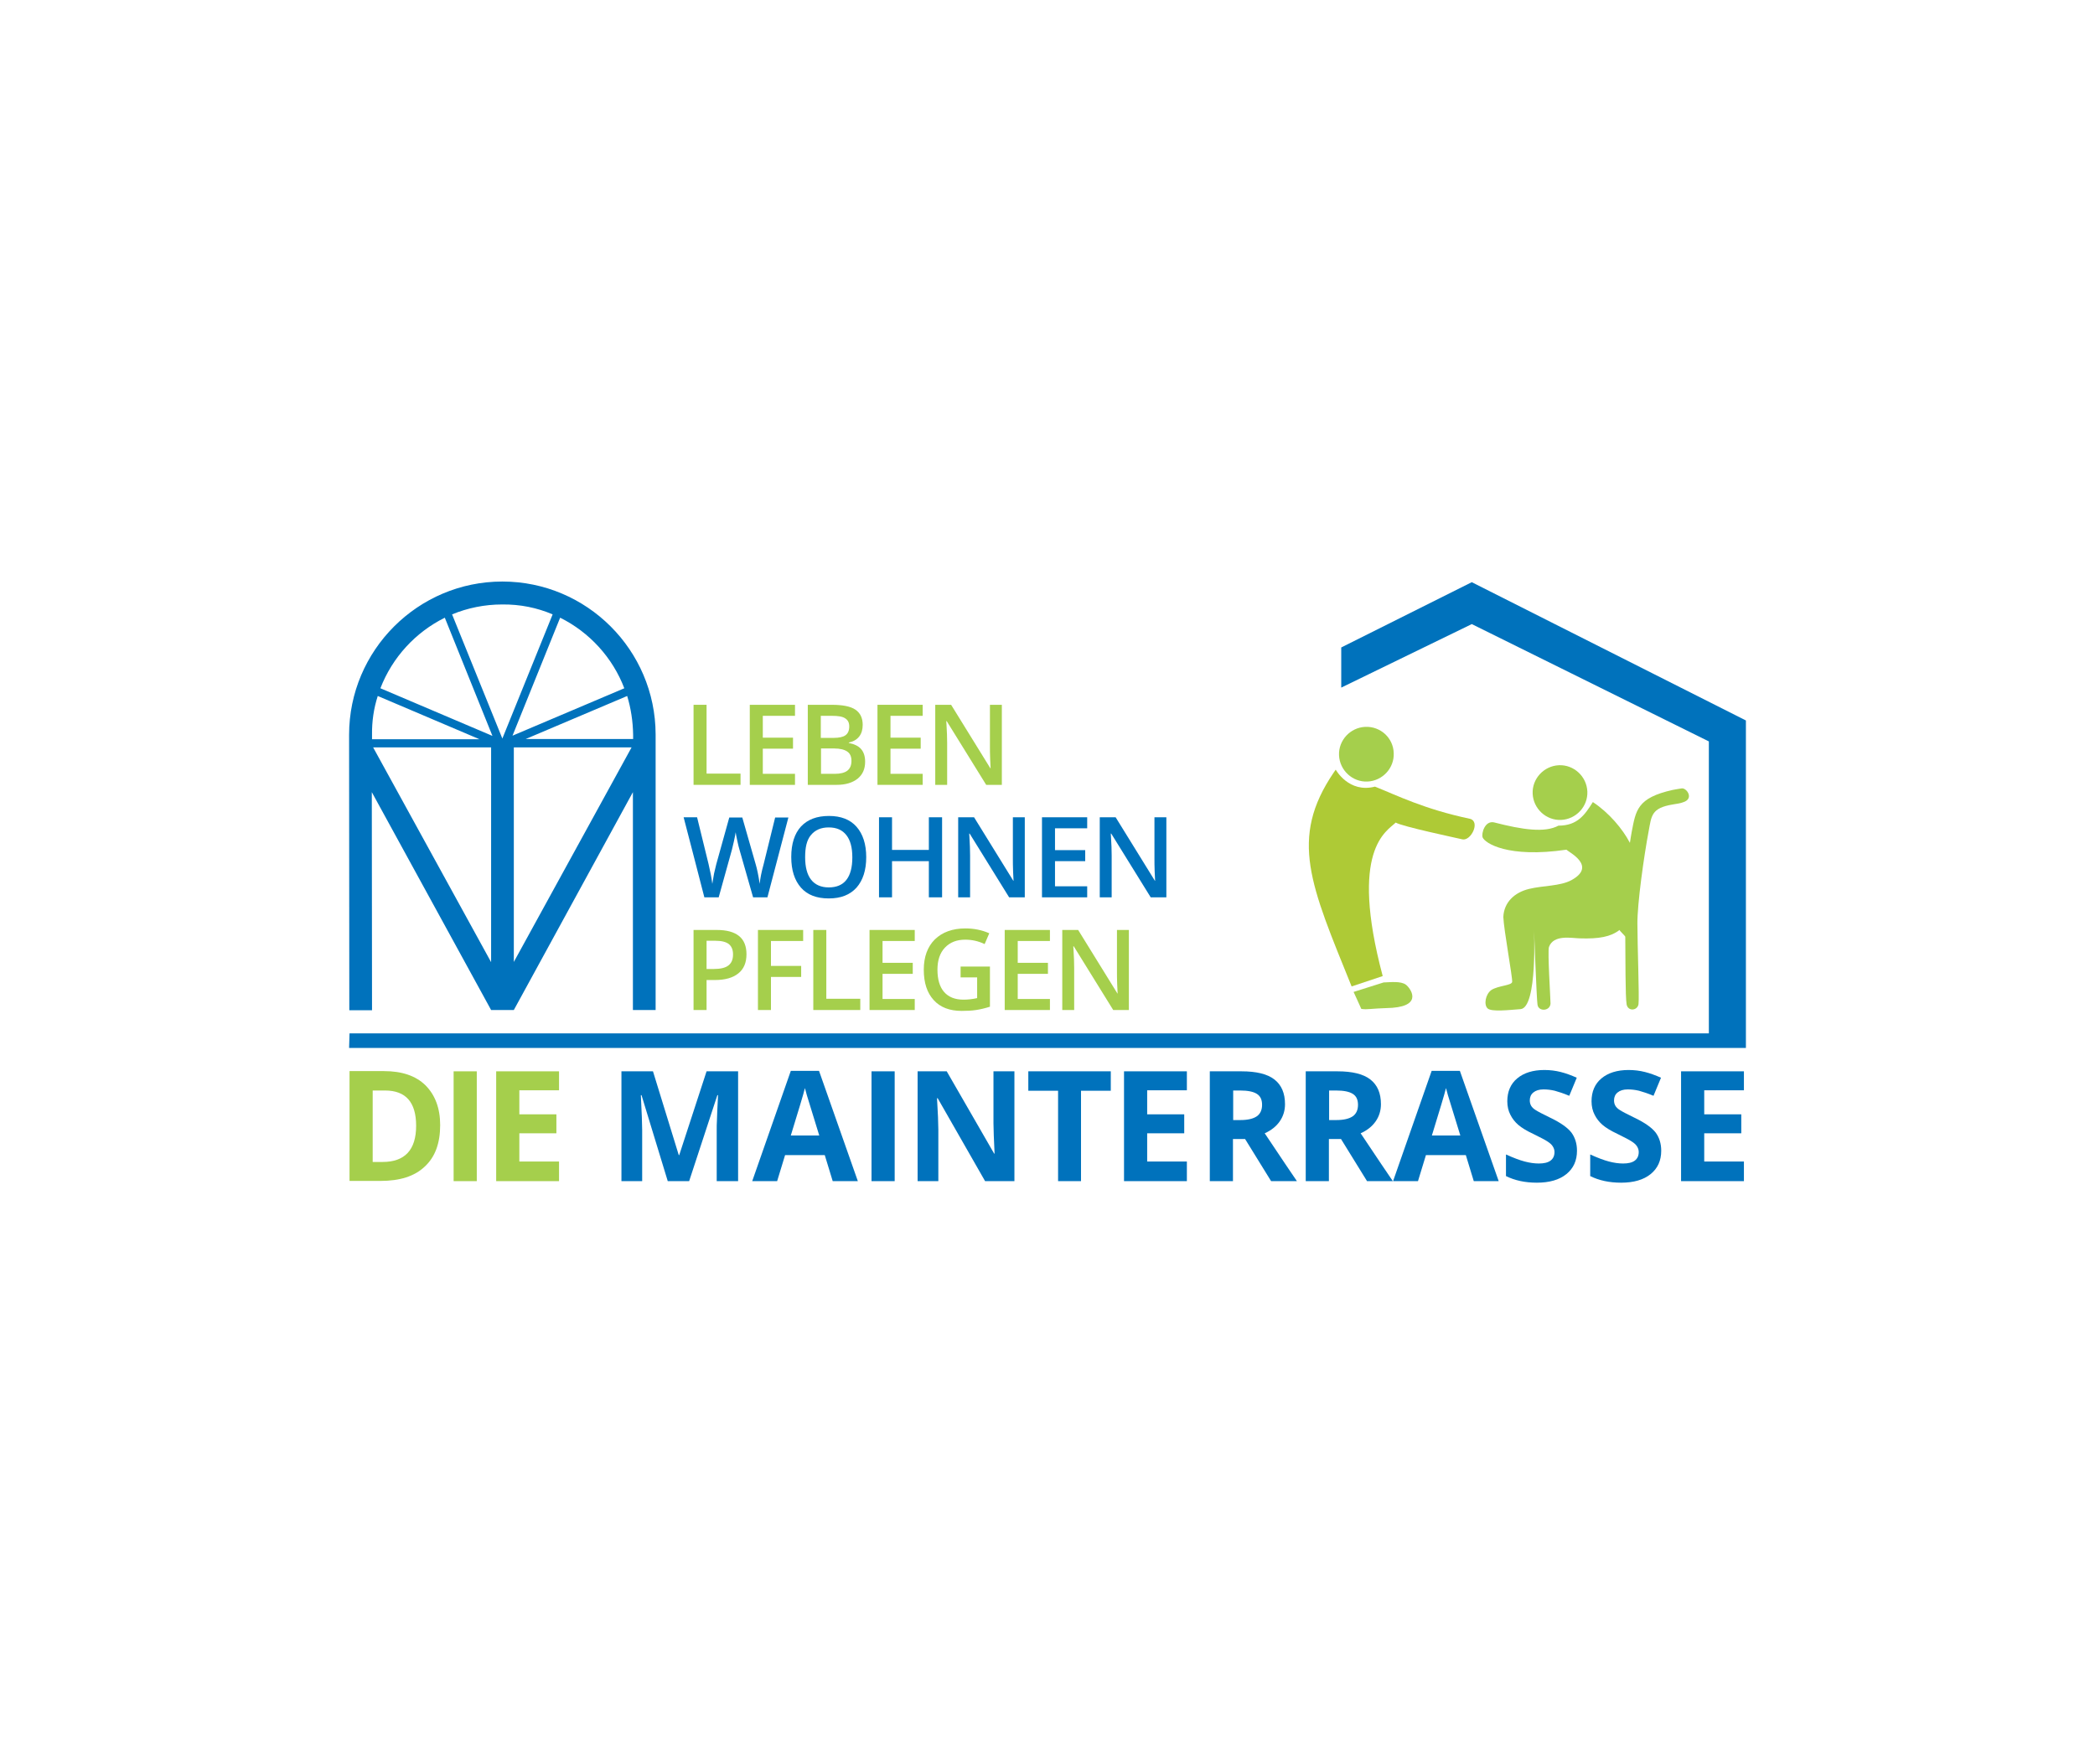 <?xml version="1.0" encoding="utf-8"?>
<!-- Generator: Adobe Illustrator 26.0.3, SVG Export Plug-In . SVG Version: 6.00 Build 0)  -->
<!DOCTYPE svg PUBLIC "-//W3C//DTD SVG 1.1//EN" "http://www.w3.org/Graphics/SVG/1.1/DTD/svg11.dtd">
<svg version="1.1" id="Layer_1" xmlns="http://www.w3.org/2000/svg" xmlns:xlink="http://www.w3.org/1999/xlink" x="0px" y="0px"
	 width="95px" height="80px" viewBox="0 0 95 80" style="enable-background:new 0 0 95 80;" xml:space="preserve">
<g>
	<path style="fill:#0072BC;" d="M29.73,33.3c-0.01-3.82-3.12-6.93-6.95-6.93c-3.83,0-6.95,3.12-6.95,6.95l0.01,12.49l1.03,0l-0.01-9.89
		l5.41,9.88v0h0l0,0l0.03,0l0,0l1,0l5.4-9.88l0,9.88h1.03L29.73,33.3L29.73,33.3z M22.27,33.89l0,9.74l-5.35-9.74H22.27z
		 M23.3,33.89h5.34l-5.34,9.73L23.3,33.89z M28.71,33.32l0,0.19h-4.87l4.6-1.95C28.61,32.12,28.7,32.71,28.71,33.32L28.71,33.32z
		 M28.31,31.21l-5.07,2.15l2.16-5.35C26.73,28.67,27.78,29.82,28.31,31.21z M25.06,27.86l-2.28,5.63l-2.28-5.63
		c0.7-0.29,1.47-0.45,2.27-0.45C23.59,27.4,24.36,27.56,25.06,27.86z M20.17,28.01l2.16,5.36l-5.08-2.16
		C17.79,29.81,18.84,28.67,20.17,28.01z M17.13,31.56l4.61,1.96h-4.87l0-0.19C16.86,32.71,16.95,32.12,17.13,31.56z"/>
	<g>
		<path style="fill:#A5CF4C;" d="M19.96,51.02c0,0.82-0.23,1.45-0.7,1.88c-0.46,0.44-1.13,0.65-2.01,0.65h-1.4v-4.98h1.56
			c0.81,0,1.44,0.21,1.88,0.64C19.73,49.65,19.96,50.25,19.96,51.02z M18.87,51.05c0-1.07-0.47-1.6-1.41-1.6H16.9v3.24h0.45
			C18.36,52.69,18.87,52.14,18.87,51.05z"/>
		<path style="fill:#A5CF4C;" d="M20.57,53.56v-4.98h1.05v4.98H20.57z"/>
		<path style="fill:#A5CF4C;" d="M25.35,53.56H22.5v-4.98h2.85v0.86h-1.8v1.09h1.68v0.86h-1.68v1.28h1.8V53.56z"/>
		<path style="fill:#0072BC;" d="M30.28,53.56l-1.19-3.9h-0.03c0.04,0.79,0.06,1.32,0.06,1.59v2.31h-0.94v-4.98h1.43l1.17,3.8h0.02l1.24-3.8
			h1.43v4.98H32.5V51.2c0-0.11,0-0.24,0.01-0.38c0-0.15,0.02-0.53,0.05-1.16h-0.03l-1.28,3.9H30.28z"/>
		<path style="fill:#0072BC;" d="M37.76,53.56l-0.36-1.18H35.6l-0.36,1.18h-1.13l1.75-5h1.28l1.76,5H37.76z M37.15,51.49
			c-0.33-1.07-0.52-1.68-0.56-1.82c-0.04-0.14-0.07-0.25-0.09-0.33c-0.07,0.29-0.29,1.01-0.64,2.15H37.15z"/>
		<path style="fill:#0072BC;" d="M39.52,53.56v-4.98h1.05v4.98H39.52z"/>
		<path style="fill:#0072BC;" d="M46.01,53.56h-1.34l-2.15-3.76h-0.03c0.04,0.66,0.06,1.14,0.06,1.42v2.34h-0.94v-4.98h1.32l2.15,3.73h0.02
			c-0.03-0.65-0.05-1.1-0.05-1.37v-2.36h0.95V53.56z"/>
		<path style="fill:#0072BC;" d="M49.03,53.56h-1.05v-4.1h-1.35v-0.88h3.74v0.88h-1.35V53.56z"/>
		<path style="fill:#0072BC;" d="M53.82,53.56h-2.85v-4.98h2.85v0.86h-1.8v1.09h1.68v0.86h-1.68v1.28h1.8V53.56z"/>
		<path style="fill:#0072BC;" d="M55.91,51.65v1.91h-1.05v-4.98h1.44c0.67,0,1.17,0.12,1.49,0.37c0.32,0.25,0.48,0.62,0.48,1.12
			c0,0.29-0.08,0.55-0.24,0.78c-0.16,0.23-0.39,0.41-0.68,0.54c0.75,1.12,1.23,1.84,1.46,2.17h-1.17l-1.18-1.91H55.91z M55.91,50.79
			h0.34c0.33,0,0.58-0.06,0.74-0.17c0.16-0.11,0.24-0.29,0.24-0.52c0-0.24-0.08-0.4-0.24-0.5c-0.16-0.1-0.41-0.15-0.75-0.15h-0.32
			V50.79z"/>
		<path style="fill:#0072BC;" d="M60.26,51.65v1.91h-1.05v-4.98h1.44c0.67,0,1.17,0.12,1.49,0.37c0.32,0.25,0.48,0.62,0.48,1.12
			c0,0.29-0.08,0.55-0.24,0.78c-0.16,0.23-0.39,0.41-0.68,0.54c0.75,1.12,1.23,1.84,1.46,2.17h-1.17l-1.18-1.91H60.26z M60.26,50.79
			h0.34c0.33,0,0.58-0.06,0.74-0.17c0.16-0.11,0.24-0.29,0.24-0.52c0-0.24-0.08-0.4-0.24-0.5c-0.16-0.1-0.41-0.15-0.75-0.15h-0.32
			V50.79z"/>
		<path style="fill:#0072BC;" d="M66.83,53.56l-0.36-1.18h-1.81l-0.36,1.18h-1.13l1.75-5h1.28l1.76,5H66.83z M66.22,51.49
			c-0.33-1.07-0.52-1.68-0.56-1.82c-0.04-0.14-0.07-0.25-0.09-0.33c-0.07,0.29-0.29,1.01-0.64,2.15H66.22z"/>
		<path style="fill:#0072BC;" d="M71.51,52.18c0,0.45-0.16,0.8-0.48,1.06c-0.32,0.26-0.77,0.39-1.34,0.39c-0.53,0-1-0.1-1.4-0.3v-0.98
			c0.33,0.15,0.62,0.26,0.85,0.32c0.23,0.06,0.44,0.09,0.64,0.09c0.23,0,0.41-0.04,0.53-0.13c0.12-0.09,0.18-0.22,0.18-0.39
			c0-0.1-0.03-0.18-0.08-0.26c-0.05-0.08-0.13-0.15-0.24-0.22c-0.1-0.07-0.32-0.18-0.64-0.34c-0.3-0.14-0.53-0.28-0.68-0.41
			c-0.15-0.13-0.27-0.28-0.36-0.46c-0.09-0.17-0.14-0.38-0.14-0.61c0-0.44,0.15-0.79,0.45-1.04c0.3-0.25,0.71-0.38,1.23-0.38
			c0.26,0,0.5,0.03,0.74,0.09s0.48,0.15,0.73,0.26l-0.34,0.82c-0.26-0.11-0.48-0.18-0.66-0.23c-0.17-0.04-0.34-0.06-0.51-0.06
			c-0.2,0-0.35,0.05-0.46,0.14c-0.11,0.09-0.16,0.21-0.16,0.36c0,0.09,0.02,0.17,0.06,0.24c0.04,0.07,0.11,0.14,0.21,0.2
			c0.09,0.06,0.32,0.18,0.67,0.35c0.46,0.22,0.78,0.45,0.95,0.67C71.42,51.58,71.51,51.85,71.51,52.18z"/>
		<path style="fill:#0072BC;" d="M75.33,52.18c0,0.45-0.16,0.8-0.48,1.06c-0.32,0.26-0.77,0.39-1.34,0.39c-0.53,0-1-0.1-1.4-0.3v-0.98
			c0.33,0.15,0.62,0.26,0.85,0.32c0.23,0.06,0.44,0.09,0.64,0.09c0.23,0,0.41-0.04,0.53-0.13c0.12-0.09,0.18-0.22,0.18-0.39
			c0-0.1-0.03-0.18-0.08-0.26c-0.05-0.08-0.13-0.15-0.24-0.22c-0.1-0.07-0.32-0.18-0.64-0.34c-0.3-0.14-0.53-0.28-0.68-0.41
			c-0.15-0.13-0.27-0.28-0.36-0.46c-0.09-0.17-0.14-0.38-0.14-0.61c0-0.44,0.15-0.79,0.45-1.04c0.3-0.25,0.71-0.38,1.23-0.38
			c0.26,0,0.5,0.03,0.74,0.09s0.48,0.15,0.73,0.26l-0.34,0.82c-0.26-0.11-0.48-0.18-0.66-0.23c-0.17-0.04-0.34-0.06-0.51-0.06
			c-0.2,0-0.35,0.05-0.46,0.14c-0.11,0.09-0.16,0.21-0.16,0.36c0,0.09,0.02,0.17,0.06,0.24c0.04,0.07,0.11,0.14,0.21,0.2
			c0.09,0.06,0.32,0.18,0.67,0.35c0.46,0.22,0.78,0.45,0.95,0.67C75.24,51.58,75.33,51.85,75.33,52.18z"/>
		<path style="fill:#0072BC;" d="M79.08,53.56h-2.85v-4.98h2.85v0.86h-1.8v1.09h1.68v0.86h-1.68v1.28h1.8V53.56z"/>
	</g>
	<polyline style="fill:#0072BC;" points="15.83,47.52 79.17,47.52 79.17,32.67 66.74,26.4 60.82,29.36 60.82,31.18 66.74,28.3 77.49,33.62 
		77.49,46.86 15.85,46.86 	"/>
	<g>
		<path style="fill:#A5CF4C;" d="M63.2,34.15c0.03,0.68-0.51,1.26-1.19,1.29c-0.68,0.03-1.26-0.51-1.29-1.19c-0.03-0.68,0.51-1.26,1.19-1.29
			C62.6,32.93,63.18,33.46,63.2,34.15z"/>
		<path style="fill:#A5CF4C;" d="M71.98,35.89c0.03,0.68-0.51,1.26-1.19,1.29s-1.26-0.51-1.29-1.19c-0.03-0.68,0.51-1.26,1.19-1.29
			C71.37,34.67,71.95,35.21,71.98,35.89z"/>
		<path style="fill:#AECA36;" d="M60.57,34.9c0,0,0.59,1.08,1.78,0.77c1,0.4,2.23,1.02,4.31,1.46c0.48,0.13,0.04,1.02-0.35,0.93
			c-0.3-0.07-2.72-0.58-3.02-0.76c-0.41,0.4-2.12,1.21-0.59,6.96l-1.41,0.47c-1.85-4.58-2.85-6.7-0.81-9.7"/>
		<path style="fill:#A5CF4C;" d="M62.74,44.55c0.32-0.01,0.77-0.07,1.01,0.1c0.2,0.15,0.79,0.94-0.61,1.05c-1.15,0.04-1.08,0.09-1.41,0.05
			c-0.12-0.26-0.23-0.52-0.35-0.77L62.74,44.55z"/>
		<path style="fill:#A5CF4C;" d="M76.26,35.75c-0.16,0.02-0.28,0.05-0.41,0.07c-1.62,0.36-1.67,0.93-1.86,1.91
			c-0.03,0.15-0.05,0.31-0.08,0.49c-0.33-0.63-0.94-1.36-1.68-1.85c-0.36,0.57-0.69,1.07-1.56,1.07c-0.62,0.33-1.61,0.19-2.93-0.15
			c-0.41-0.08-0.57,0.5-0.51,0.68c0.1,0.26,1.14,0.95,3.8,0.56c0.12,0.12,1.39,0.74,0.23,1.38c-0.52,0.28-1.28,0.24-1.93,0.4
			c-0.65,0.16-1.13,0.6-1.16,1.27c0.02,0.58,0.43,2.79,0.4,2.95c-0.03,0.16-0.62,0.16-0.94,0.36c-0.28,0.2-0.35,0.68-0.17,0.84
			c0.18,0.16,0.95,0.07,1.49,0.03c0.78-0.06,0.61-3.67,0.61-3.67s0.12,3.24,0.16,3.47c0.05,0.33,0.58,0.29,0.59-0.06
			c0-0.22-0.14-2.37-0.07-2.56c0.21-0.57,1.01-0.4,1.39-0.39c0.88,0.03,1.41-0.07,1.81-0.38c0,0.04,0.26,0.27,0.26,0.31
			c0.01,0.91,0,2.72,0.06,3.06c0.06,0.34,0.5,0.29,0.54-0.01c0.04-0.3-0.05-2.73-0.05-3.63c-0.01-0.91,0.3-3.1,0.51-4.21
			c0.13-0.7,0.12-1.05,1.09-1.21c0.2-0.03,0.37-0.06,0.47-0.1C76.84,36.22,76.48,35.72,76.26,35.75z"/>
	</g>
	<g>
		<path style="fill:#A5CF4C;" d="M31.45,35.59v-3.63h0.59v3.12h1.54v0.51H31.45z"/>
		<path style="fill:#A5CF4C;" d="M36.05,35.59H34v-3.63h2.05v0.5h-1.46v0.99h1.37v0.5h-1.37v1.14h1.46V35.59z"/>
		<path style="fill:#A5CF4C;" d="M36.63,31.96h1.08c0.5,0,0.86,0.07,1.08,0.22c0.22,0.15,0.33,0.38,0.33,0.69c0,0.21-0.05,0.39-0.16,0.53
			c-0.11,0.14-0.27,0.23-0.47,0.27v0.02c0.25,0.05,0.44,0.14,0.56,0.28c0.12,0.14,0.18,0.33,0.18,0.57c0,0.33-0.11,0.58-0.34,0.77
			c-0.23,0.18-0.54,0.28-0.95,0.28h-1.31V31.96z M37.23,33.46h0.57c0.25,0,0.43-0.04,0.54-0.12c0.11-0.08,0.17-0.21,0.17-0.4
			c0-0.17-0.06-0.29-0.19-0.37c-0.12-0.08-0.32-0.11-0.59-0.11h-0.51V33.46z M37.23,33.94v1.15h0.63c0.25,0,0.44-0.05,0.56-0.14
			c0.13-0.1,0.19-0.25,0.19-0.45c0-0.19-0.06-0.33-0.19-0.42c-0.13-0.09-0.33-0.14-0.59-0.14H37.23z"/>
		<path style="fill:#A5CF4C;" d="M41.84,35.59h-2.05v-3.63h2.05v0.5h-1.46v0.99h1.37v0.5h-1.37v1.14h1.46V35.59z"/>
		<path style="fill:#A5CF4C;" d="M45.45,35.59h-0.73l-1.79-2.89h-0.02l0.01,0.16c0.02,0.31,0.03,0.59,0.03,0.84v1.89h-0.54v-3.63h0.72
			l1.78,2.88h0.01c0-0.04-0.01-0.18-0.02-0.42c-0.01-0.24-0.01-0.43-0.01-0.56v-1.9h0.54V35.59z"/>
		<path style="fill:#0072BC;" d="M34.8,40.69h-0.65l-0.62-2.17c-0.03-0.09-0.06-0.23-0.1-0.41c-0.04-0.18-0.06-0.3-0.07-0.37
			c-0.02,0.11-0.04,0.24-0.08,0.41c-0.04,0.17-0.07,0.29-0.09,0.38l-0.6,2.16h-0.65l-0.47-1.82L31,37.06h0.61l0.52,2.12
			c0.08,0.34,0.14,0.64,0.17,0.9c0.02-0.14,0.05-0.3,0.08-0.47c0.04-0.17,0.07-0.31,0.1-0.42l0.59-2.12h0.59l0.61,2.13
			c0.06,0.2,0.12,0.49,0.18,0.88c0.02-0.24,0.08-0.54,0.18-0.9l0.52-2.11h0.6L34.8,40.69z"/>
		<path style="fill:#0072BC;" d="M39.28,38.87c0,0.59-0.15,1.05-0.44,1.38c-0.3,0.33-0.71,0.49-1.26,0.49c-0.55,0-0.97-0.16-1.26-0.49
			c-0.29-0.33-0.44-0.79-0.44-1.39c0-0.6,0.15-1.06,0.44-1.38c0.3-0.32,0.72-0.48,1.27-0.48c0.54,0,0.96,0.16,1.25,0.49
			C39.13,37.82,39.28,38.28,39.28,38.87z M36.51,38.87c0,0.45,0.09,0.79,0.27,1.02c0.18,0.23,0.45,0.35,0.8,0.35
			c0.35,0,0.62-0.11,0.8-0.34c0.18-0.23,0.27-0.57,0.27-1.02c0-0.45-0.09-0.78-0.27-1.01c-0.18-0.23-0.44-0.35-0.8-0.35
			c-0.36,0-0.62,0.12-0.81,0.35S36.51,38.43,36.51,38.87z"/>
		<path style="fill:#0072BC;" d="M42.72,40.69h-0.6v-1.64h-1.67v1.64h-0.59v-3.63h0.59v1.48h1.67v-1.48h0.6V40.69z"/>
		<path style="fill:#0072BC;" d="M46.49,40.69h-0.73l-1.79-2.89h-0.02l0.01,0.16c0.02,0.31,0.03,0.59,0.03,0.84v1.89h-0.54v-3.63h0.72
			l1.78,2.88h0.01c0-0.04-0.01-0.18-0.02-0.42c-0.01-0.24-0.01-0.43-0.01-0.56v-1.9h0.54V40.69z"/>
		<path style="fill:#0072BC;" d="M49.3,40.69h-2.05v-3.63h2.05v0.5h-1.46v0.99h1.37v0.5h-1.37v1.14h1.46V40.69z"/>
		<path style="fill:#0072BC;" d="M52.91,40.69h-0.73l-1.79-2.89h-0.02l0.01,0.16c0.02,0.31,0.03,0.59,0.03,0.84v1.89h-0.54v-3.63h0.72
			l1.78,2.88h0.01c0-0.04-0.01-0.18-0.02-0.42c-0.01-0.24-0.01-0.43-0.01-0.56v-1.9h0.54V40.69z"/>
		<path style="fill:#A5CF4C;" d="M33.85,43.27c0,0.38-0.12,0.67-0.37,0.87c-0.25,0.2-0.6,0.3-1.06,0.3h-0.38v1.36h-0.59v-3.63h1.05
			c0.45,0,0.79,0.09,1.02,0.28C33.74,42.63,33.85,42.91,33.85,43.27z M32.04,43.94h0.32c0.3,0,0.53-0.05,0.67-0.16
			c0.14-0.11,0.21-0.27,0.21-0.5c0-0.21-0.06-0.36-0.19-0.47c-0.13-0.1-0.33-0.15-0.6-0.15h-0.41V43.94z"/>
		<path style="fill:#A5CF4C;" d="M34.96,45.8h-0.59v-3.63h2.05v0.5h-1.46v1.13h1.37v0.5h-1.37V45.8z"/>
		<path style="fill:#A5CF4C;" d="M36.88,45.8v-3.63h0.59v3.12h1.54v0.51H36.88z"/>
		<path style="fill:#A5CF4C;" d="M41.48,45.8h-2.05v-3.63h2.05v0.5h-1.46v0.99h1.37v0.5h-1.37v1.14h1.46V45.8z"/>
		<path style="fill:#A5CF4C;" d="M43.55,43.83h1.34v1.82c-0.22,0.07-0.43,0.12-0.63,0.15c-0.2,0.03-0.42,0.04-0.65,0.04
			c-0.55,0-0.97-0.16-1.27-0.49c-0.3-0.33-0.45-0.78-0.45-1.38c0-0.58,0.17-1.04,0.5-1.37c0.34-0.33,0.8-0.5,1.39-0.5
			c0.38,0,0.74,0.07,1.08,0.22l-0.21,0.49c-0.29-0.14-0.59-0.2-0.88-0.2c-0.39,0-0.69,0.12-0.92,0.36c-0.23,0.24-0.34,0.58-0.34,1
			c0,0.44,0.1,0.78,0.3,1.01c0.2,0.23,0.49,0.35,0.88,0.35c0.19,0,0.4-0.02,0.62-0.07v-0.94h-0.75V43.83z"/>
		<path style="fill:#A5CF4C;" d="M47.61,45.8h-2.05v-3.63h2.05v0.5h-1.46v0.99h1.37v0.5h-1.37v1.14h1.46V45.8z"/>
		<path style="fill:#A5CF4C;" d="M51.21,45.8h-0.73l-1.79-2.89h-0.02l0.01,0.16c0.02,0.31,0.03,0.59,0.03,0.84v1.89h-0.54v-3.63h0.72
			l1.78,2.88h0.01c0-0.04-0.01-0.18-0.02-0.42c-0.01-0.24-0.01-0.43-0.01-0.56v-1.9h0.54V45.8z"/>
	</g>
</g>
</svg>
